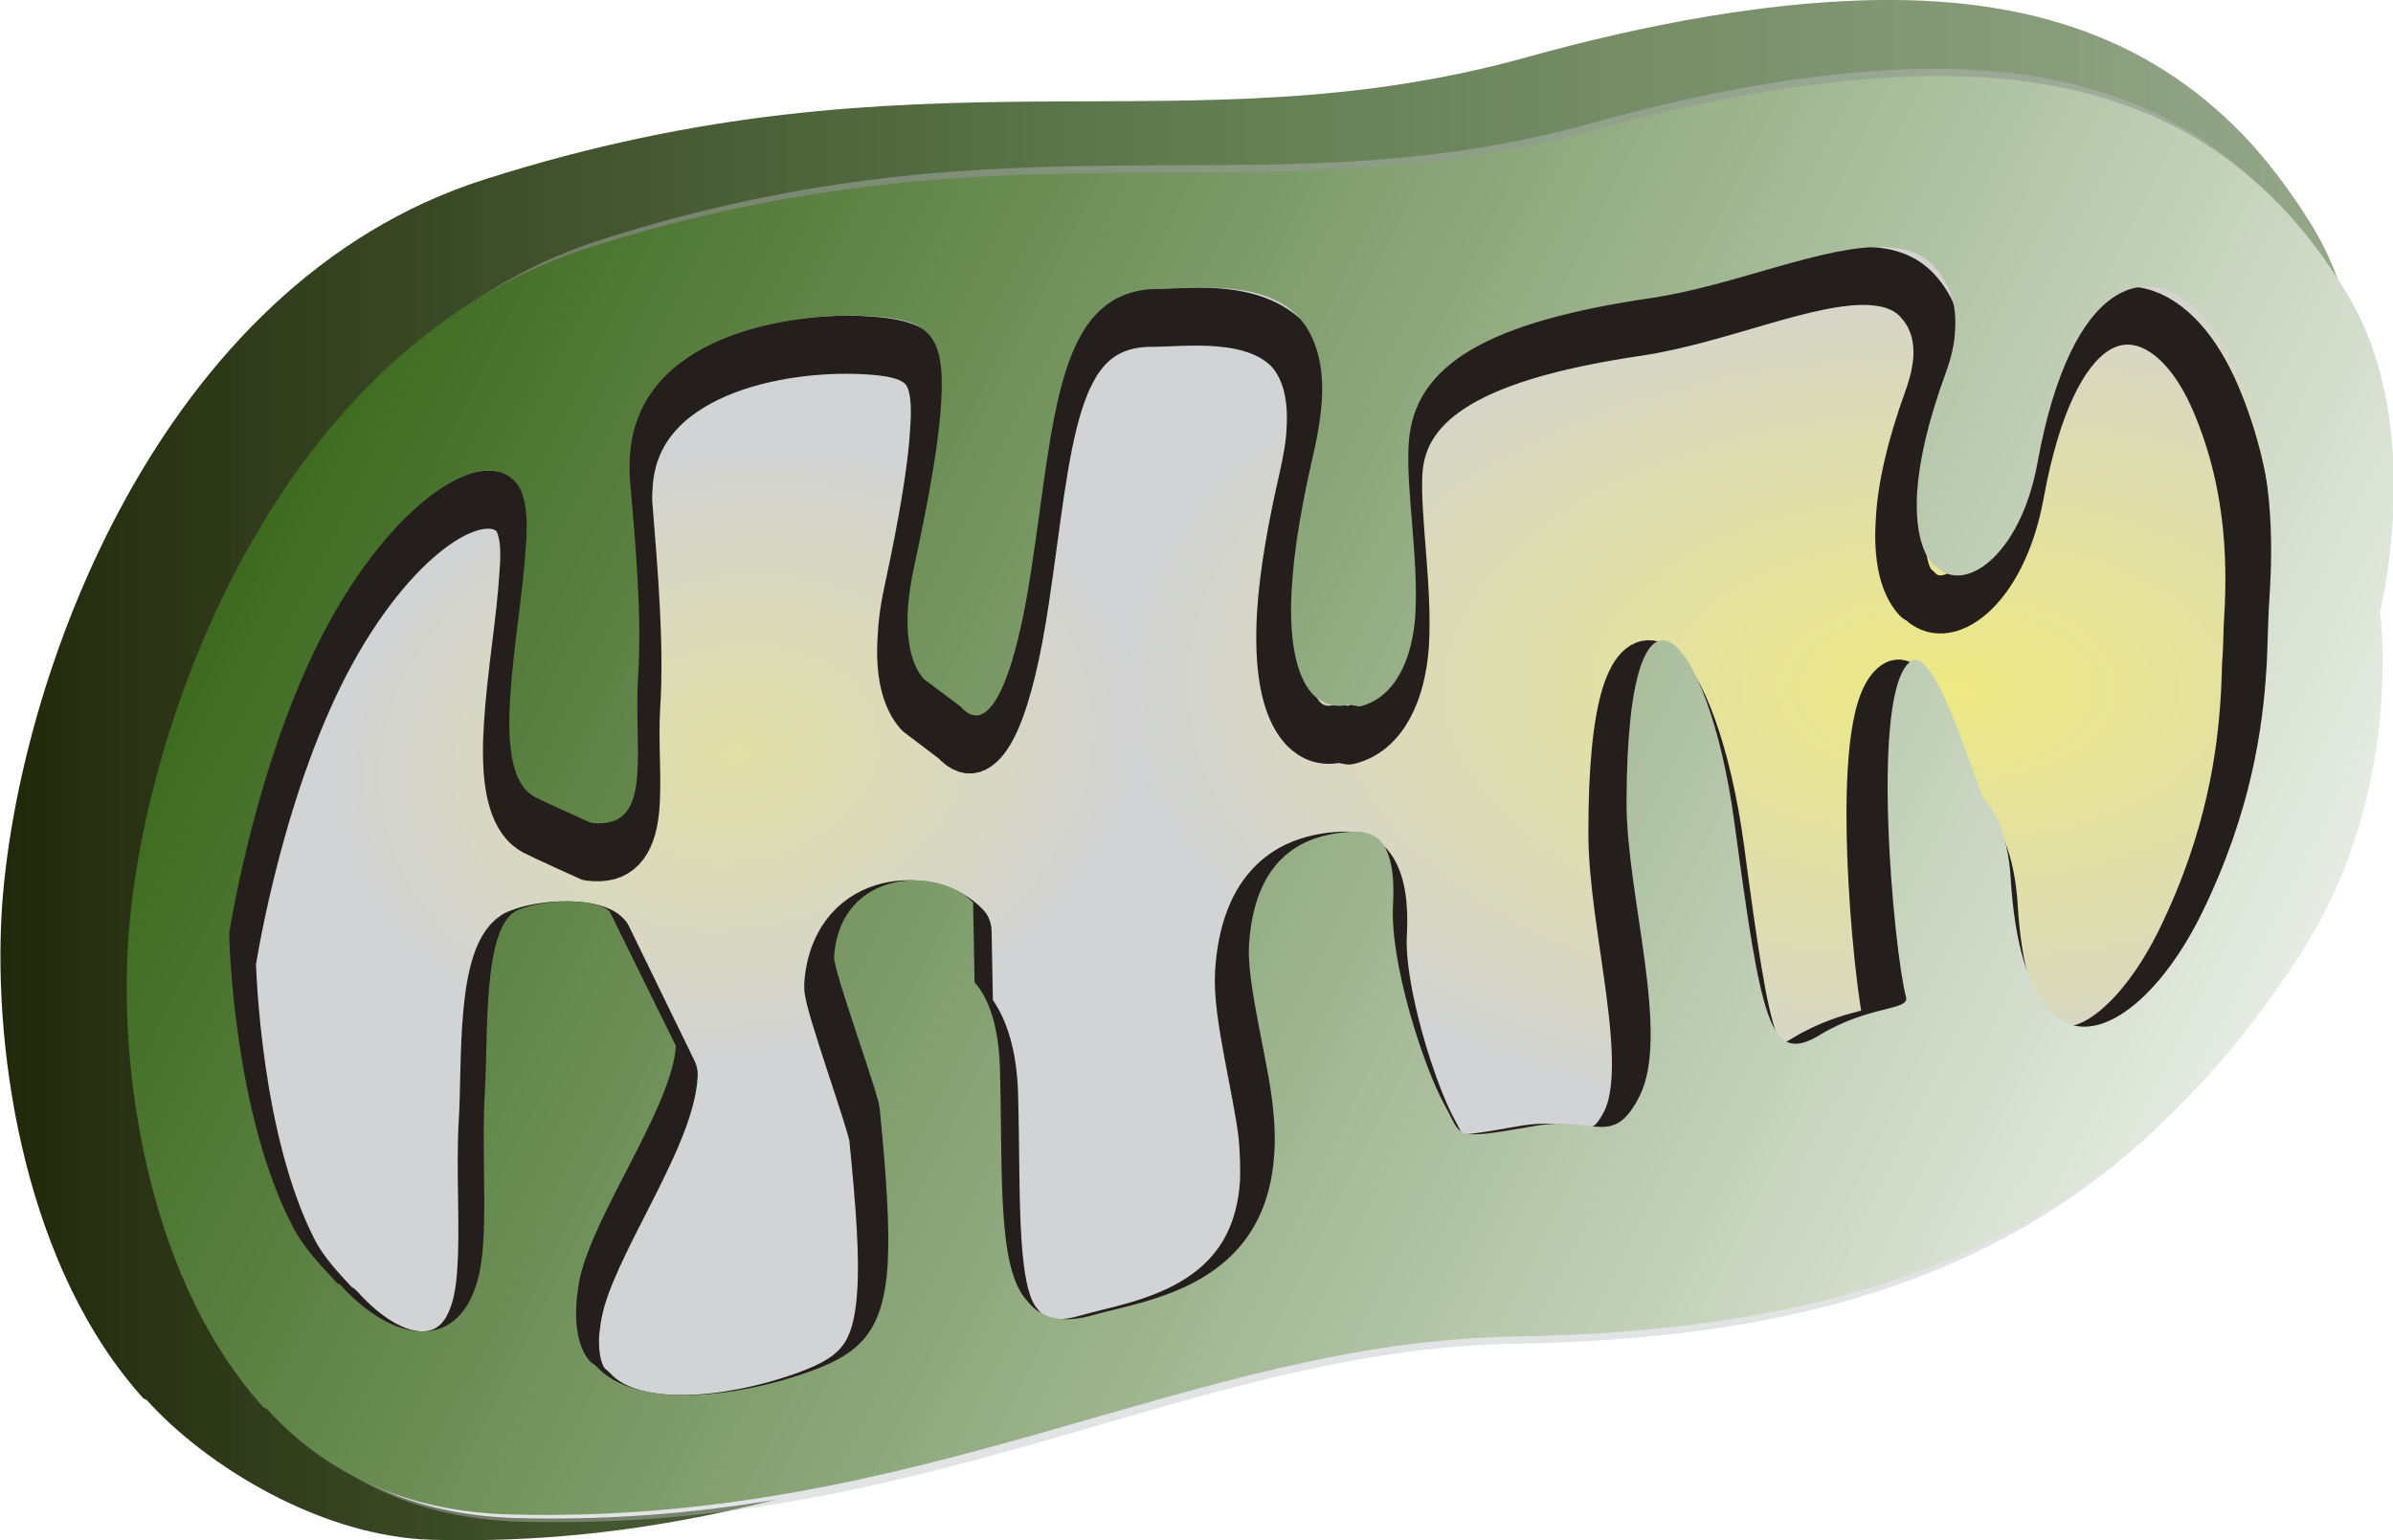 <?xml version="1.0" encoding="UTF-8"?>
<svg version="1.0" viewBox="0 0 202.9 130.6" xmlns="http://www.w3.org/2000/svg" xmlns:xlink="http://www.w3.org/1999/xlink">
<defs>
<linearGradient id="d" x1="152.22" x2="196.34" y1="25.431" y2="50.446" gradientTransform="translate(-.499 -.311)" gradientUnits="userSpaceOnUse">
<stop stop-color="#250" offset="0"/>
<stop stop-color="#fff" offset="1"/>
</linearGradient>
<filter id="f">
<feGaussianBlur stdDeviation="0.61"/>
</filter>
<radialGradient id="b" cx="236.12" cy="-24.901" r="22.431" gradientTransform="matrix(.735 .003 -.001 .34 14.622 43.53)" gradientUnits="userSpaceOnUse" xlink:href="#a"/>
<radialGradient id="a" cx="-31.6" cy="678.1" r="29.117" gradientTransform="matrix(.936 0 0 1.123 190.98 -630.87)" gradientUnits="userSpaceOnUse">
<stop stop-color="#FFF200" offset="0"/>
<stop stop-color="#BCBDBF" offset="1"/>
</radialGradient>
<radialGradient id="c" cx="203.06" cy="-20.582" r="22.431" gradientTransform="matrix(.361 -.038 .025 .234 91.159 49.433)" gradientUnits="userSpaceOnUse" xlink:href="#a"/>
<linearGradient id="e" x1="146.24" x2="192.97" y1="11.017" y2="11.017" gradientTransform="translate(-5.235 32.156)" gradientUnits="userSpaceOnUse">
<stop stop-color="#22280b" offset="0"/>
<stop stop-color="#2d5016" stop-opacity=".749" offset=".5"/>
<stop stop-color="#2d5016" stop-opacity=".624" offset=".75"/>
<stop stop-color="#2d5016" stop-opacity=".498" offset="1"/>
<stop stop-color="#2d5016" stop-opacity="0" offset="1"/>
</linearGradient>
</defs>
<g transform="translate(-272.83 -441.35)">
<g transform="matrix(4.285 0 0 4.927 -331.33 292.71)">
<path d="m177.88 30.174c-1.95 0.051-4.18 0.376-6.7 0.985-6.77 1.633-11.91-0.315-20.61 2.101-6.47 1.797-9.25 8.649-9.54 12.571-0.18 2.577 0.51 6.201 2.8 8.403l0.07 0.032c1.19 1.148 3.47 2.353 5.64 2.403 8.51 0.198 13.42-3.62 20.08-3.716 7.53-0.108 12.61-1.931 16.27-7.024 1.17-1.626 1.51-3.343 1.6-4.529 0.06-0.897-0.02-1.474-0.04-1.543 0.02-0.073 0.2-0.744 0.26-1.641 0.09-1.186-0.02-2.817-0.97-4.169-0.37-0.519-0.75-0.967-1.17-1.378-1.91-1.832-4.43-2.579-7.69-2.495z" fill="url(#e)"/>
<g transform="translate(-8.351 6.232)">
<g transform="matrix(.989 0 0 1 1.766 0)">
<path d="m187.38 25.313c-1.88 0.048-4.02 0.358-6.44 0.938-6.5 1.555-11.43-0.3-19.78 2-6.21 1.711-8.89 8.234-9.16 11.968-0.18 2.454 0.49 5.904 2.69 8l0.06 0.032c1.15 1.093 2.73 1.765 4.81 1.812 8.18 0.189 13.49-2.971 19.88-3.062 7.24-0.103 12.11-1.839 15.62-6.688 1.13-1.548 1.45-3.183 1.53-4.312 0.07-0.854-0.02-1.403-0.03-1.469 0.02-0.07 0.19-0.709 0.25-1.563 0.09-1.129-0.02-2.681-0.93-3.968-0.36-0.495-0.72-0.922-1.13-1.313-1.83-1.744-4.25-2.455-7.37-2.375z" fill="#fff"/>
<path d="m187.46 25.127c-1.87 0.048-4.01 0.357-6.43 0.937-6.5 1.555-11.43-0.3-19.79 2-6.21 1.711-8.88 8.235-9.15 11.969-0.18 2.454 0.49 5.904 2.69 8l0.06 0.031c1.14 1.093 2.73 1.766 4.81 1.813 8.17 0.189 13.49-2.972 19.88-3.063 7.23-0.103 12.1-1.838 15.62-6.687 1.12-1.548 1.45-3.184 1.53-4.313 0.07-0.854-0.02-1.403-0.03-1.469 0.02-0.07 0.19-0.708 0.25-1.562 0.08-1.129-0.02-2.682-0.94-3.969-0.35-0.495-0.71-0.921-1.12-1.312-1.83-1.744-4.25-2.456-7.38-2.375z" fill="url(#c)" opacity=".422"/>
<path d="m187.46 25.376c-1.87 0.048-4.01 0.358-6.43 0.937-6.5 1.555-11.43-0.3-19.79 2-6.21 1.711-8.88 8.235-9.15 11.969-0.18 2.454 0.49 5.904 2.69 8l0.06 0.031c1.14 1.093 2.73 1.766 4.81 1.813 8.17 0.189 13.49-2.972 19.88-3.063 7.23-0.103 12.1-1.838 15.62-6.687 1.12-1.548 1.45-3.184 1.53-4.313 0.07-0.853-0.02-1.402-0.03-1.468 0.02-0.07 0.19-0.709 0.25-1.563 0.08-1.129-0.02-2.682-0.94-3.969-0.35-0.495-0.71-0.921-1.12-1.312-1.83-1.744-4.25-2.455-7.38-2.375z" fill="url(#b)" opacity=".422"/>
<path d="m186.62 28.687c0.4 0.017 0.73 0.114 0.97 0.344 0.3 0.282 0.44 0.642 0.41 1.094-0.02 0.219-0.08 0.457-0.19 0.719-0.36 0.854-0.53 1.531-0.56 2.062-0.05 0.62 0.08 1.036 0.31 1.25h0.03c0.55 0.538 1.69-0.129 2.03-1.75 0.68-3.195 2.22-3.548 3.28-2.531 0.25 0.237 0.48 0.571 0.66 0.937 0.76 1.546 0.72 2.992 0.65 3.938-0.01 0.236-0.01 0.428-0.03 0.594-0.01 0.166-0.01 0.389-0.03 0.625-0.07 0.945-0.28 2.415-1.28 4.187-0.86 1.522-2.19 2.455-3.03 1.656-0.38-0.363-0.67-1.093-0.75-2.281-0.05-0.634-0.23-1.057-0.5-1.312-0.15-0.125-0.97-2.701-1.47-2.407-0.82 0.488-0.33 5.005-0.09 5.782 0.07 0.239-0.73 0.137-1.72 0.656s-1.15-0.218-1.69-3.688c-0.51-3.245-2.12-4.824-2.12-0.312-0.01 1.601 0.87 4.004 0.25 5.062-0.53 0.889-0.91 0.324-2.07 0.5-1.65 0.252-1.43 0.201-1.78-0.343-0.43-0.665-1.1-2.485-1.03-3.469 0.03-0.469-0.03-0.881-0.25-1.094-0.12-0.118-0.31-0.168-0.56-0.156-1.08 0.047-1.93 0.525-2.03 1.937-0.05 0.679 0.36 1.965 0.47 2.782 0.03 0.301 0.04 0.563 0.03 0.812-0.17 2.311-2.56 2.529-3.57 2.781-0.6 0.152-1.01 0.072-1.28-0.187l-0.06-0.063c-0.59-0.562-0.47-2.2-0.53-4.031-0.02-0.693-0.22-1.169-0.5-1.437l-0.03-1.375c-0.66-0.631-2.64-0.59-2.75 0.937-0.02 0.222 0.87 2.33 0.9 2.594 0.14 1.214 0.21 2.062 0.16 2.687-0.09 1.249-0.6 1.582-1.72 1.907-1.2 0.351-3.23 0.637-4.06-0.157l-0.09-0.062c-0.2-0.189-0.32-0.509-0.29-1 0.02-0.128 0.03-0.259 0.07-0.406 0.26-1.135 1.83-2.978 1.9-4.032l-1.31-2.312c-0.23-0.224-1.24-0.236-1.81-0.031-0.72 0.256-0.59 2.189-0.66 3.125-0.06 0.852 0.03 1.814-0.03 2.562-0.02 0.311-0.07 0.598-0.16 0.813-0.4 1.033-1.56 1.004-2.68-0.063h-0.03c-0.29-0.272-0.66-0.587-0.91-1-1.15-1.922-1.24-4.876-1.25-5.031 0.03-0.159 0.58-3.184 2.03-5.438 1.34-2.078 3-2.936 3.63-2.343 0.09 0.088 0.14 0.188 0.18 0.343 0.06 0.197 0.06 0.471 0.03 0.782-0.05 0.748-0.25 1.74-0.31 2.593-0.05 0.693 0 1.299 0.31 1.594 0 0 0.07 0.069 0.19 0.125 0.12 0.057 1.1 0.438 1.1 0.438 1.27 0.14 0.84-1.194 0.93-2.5 0.08-1.054-0.05-2.319-0.15-3.407-0.02-0.141-0.01-0.278 0-0.406 0.15-2.08 3.15-2.468 4.68-2.406 0.57 0.023 0.98 0.083 1.22 0.312 0.22 0.211 0.3 0.558 0.25 1.157-0.04 0.625-0.21 1.539-0.53 2.812-0.07 0.277-0.11 0.527-0.12 0.75-0.05 0.603 0.08 1 0.31 1.219l0.72 0.469c0.61 0.597 1.1-0.608 1.4-2.344 0.47-2.662 0.5-4.839 2.54-4.844 0.68-1e-3 2.07-0.178 2.78 0.5 0.3 0.305 0.48 0.769 0.43 1.438-0.01 0.249-0.07 0.527-0.15 0.843-0.23 0.861-0.39 1.634-0.44 2.313-0.06 0.87 0.06 1.544 0.41 1.875 0.08 0.074 0.31 0.272 0.72 0.187l0.21 0.032c0.72-0.149 1.04-0.825 1.1-1.563 0.07-0.983-0.18-2.179-0.13-2.969 0.1-1.383 1.65-2.096 4.82-2.5 1.63-0.208 3.42-0.924 4.62-0.875z" fill-opacity="0" filter="url(#f)" stroke="#241f1c" stroke-linecap="round" stroke-linejoin="round"/>
</g>
<path d="m187.25 25.251c-1.88 0.049-4.02 0.358-6.44 0.938-6.49 1.555-11.42-0.3-19.78 2-6.21 1.711-8.88 8.235-9.15 11.969-0.18 2.454 0.49 5.904 2.68 8l0.07 0.031c1.14 1.093 2.73 1.765 4.81 1.812 8.17 0.189 13.48-2.971 19.87-3.062 7.24-0.103 12.11-1.839 15.63-6.688 1.12-1.548 1.45-3.183 1.53-4.312 0.06-0.854-0.02-1.403-0.03-1.469 0.02-0.07 0.19-0.708 0.25-1.562 0.08-1.129-0.02-2.682-0.94-3.969-0.35-0.495-0.71-0.922-1.12-1.313-1.83-1.743-4.25-2.455-7.38-2.375zm-0.59 2.938c0.4 0.016 0.73 0.114 0.97 0.344 0.29 0.282 0.44 0.641 0.4 1.093-0.01 0.219-0.07 0.457-0.18 0.719-0.36 0.854-0.53 1.532-0.57 2.063-0.04 0.62 0.09 1.036 0.32 1.25h0.03c0.54 0.538 1.69-0.129 2.03-1.75 0.67-3.195 2.21-3.549 3.28-2.532 0.25 0.237 0.48 0.572 0.66 0.938 0.76 1.546 0.72 2.991 0.65 3.937-0.02 0.236-0.02 0.428-0.03 0.594s-0.01 0.389-0.03 0.625c-0.07 0.945-0.28 2.416-1.28 4.188-0.86 1.522-2.2 2.455-3.03 1.656-0.38-0.363-0.67-1.093-0.75-2.281-0.05-0.634-0.24-1.058-0.5-1.313-0.15-0.125-0.97-2.7-1.47-2.406-0.83 0.488-0.34 5.004-0.1 5.781 0.08 0.239-0.73 0.137-1.71 0.656-0.99 0.519-1.15-0.217-1.69-3.687-0.51-3.246-2.12-4.824-2.13-0.313 0 1.602 0.88 4.004 0.25 5.063-0.52 0.888-0.9 0.324-2.06 0.5-1.66 0.251-1.43 0.2-1.78-0.344-0.43-0.665-1.1-2.485-1.03-3.469 0.03-0.469-0.03-0.88-0.25-1.093-0.13-0.118-0.31-0.169-0.56-0.157-1.08 0.047-1.93 0.526-2.04 1.938-0.05 0.679 0.37 1.964 0.47 2.781 0.04 0.301 0.05 0.564 0.03 0.813-0.16 2.311-2.55 2.529-3.56 2.781-0.6 0.152-1.01 0.071-1.28-0.188l-0.06-0.062c-0.59-0.562-0.47-2.2-0.53-4.031-0.03-0.693-0.22-1.17-0.5-1.438l-0.03-1.375c-0.67-0.631-2.64-0.589-2.75 0.938-0.02 0.222 0.87 2.329 0.9 2.593 0.14 1.214 0.2 2.063 0.16 2.688-0.09 1.249-0.61 1.581-1.72 1.906-1.2 0.351-3.23 0.638-4.06-0.156l-0.1-0.063c-0.2-0.189-0.31-0.509-0.28-1 0.01-0.128 0.03-0.259 0.06-0.406 0.27-1.135 1.83-2.977 1.91-4.031l-1.31-2.313c-0.24-0.224-1.24-0.236-1.81-0.031-0.72 0.256-0.59 2.189-0.66 3.125-0.06 0.852 0.02 1.815-0.03 2.563-0.02 0.311-0.07 0.597-0.16 0.812-0.4 1.033-1.57 1.005-2.69-0.062h-0.03c-0.28-0.272-0.66-0.587-0.9-1-1.15-1.922-1.25-4.877-1.25-5.032 0.03-0.159 0.58-3.183 2.03-5.437 1.34-2.078 3-2.937 3.62-2.344 0.1 0.088 0.15 0.189 0.19 0.344 0.05 0.197 0.06 0.47 0.03 0.781-0.05 0.748-0.25 1.741-0.31 2.594-0.05 0.693 0 1.299 0.31 1.594 0 0 0.07 0.069 0.19 0.125 0.12 0.057 1.09 0.437 1.09 0.437 1.27 0.14 0.85-1.194 0.94-2.5 0.08-1.054-0.05-2.318-0.16-3.406-0.01-0.141-0.01-0.278 0-0.406 0.15-2.08 3.15-2.469 4.69-2.407 0.57 0.023 0.98 0.084 1.22 0.313 0.22 0.211 0.29 0.557 0.25 1.156-0.04 0.625-0.21 1.54-0.53 2.813-0.07 0.277-0.11 0.527-0.13 0.75-0.04 0.603 0.09 0.999 0.32 1.218l0.72 0.469c0.6 0.597 1.1-0.608 1.4-2.344 0.47-2.662 0.5-4.838 2.53-4.843 0.69-1e-3 2.07-0.178 2.78 0.5 0.3 0.305 0.49 0.768 0.44 1.437-0.02 0.249-0.07 0.528-0.15 0.844-0.23 0.861-0.39 1.633-0.44 2.312-0.07 0.87 0.06 1.544 0.4 1.875 0.09 0.074 0.32 0.273 0.72 0.188l0.22 0.031c0.71-0.149 1.04-0.824 1.1-1.562 0.07-0.983-0.19-2.179-0.13-2.969 0.1-1.383 1.64-2.096 4.81-2.5 1.63-0.209 3.43-0.924 4.63-0.875z" fill="url(#d)"/>
</g>
</g>
</g>
</svg>
